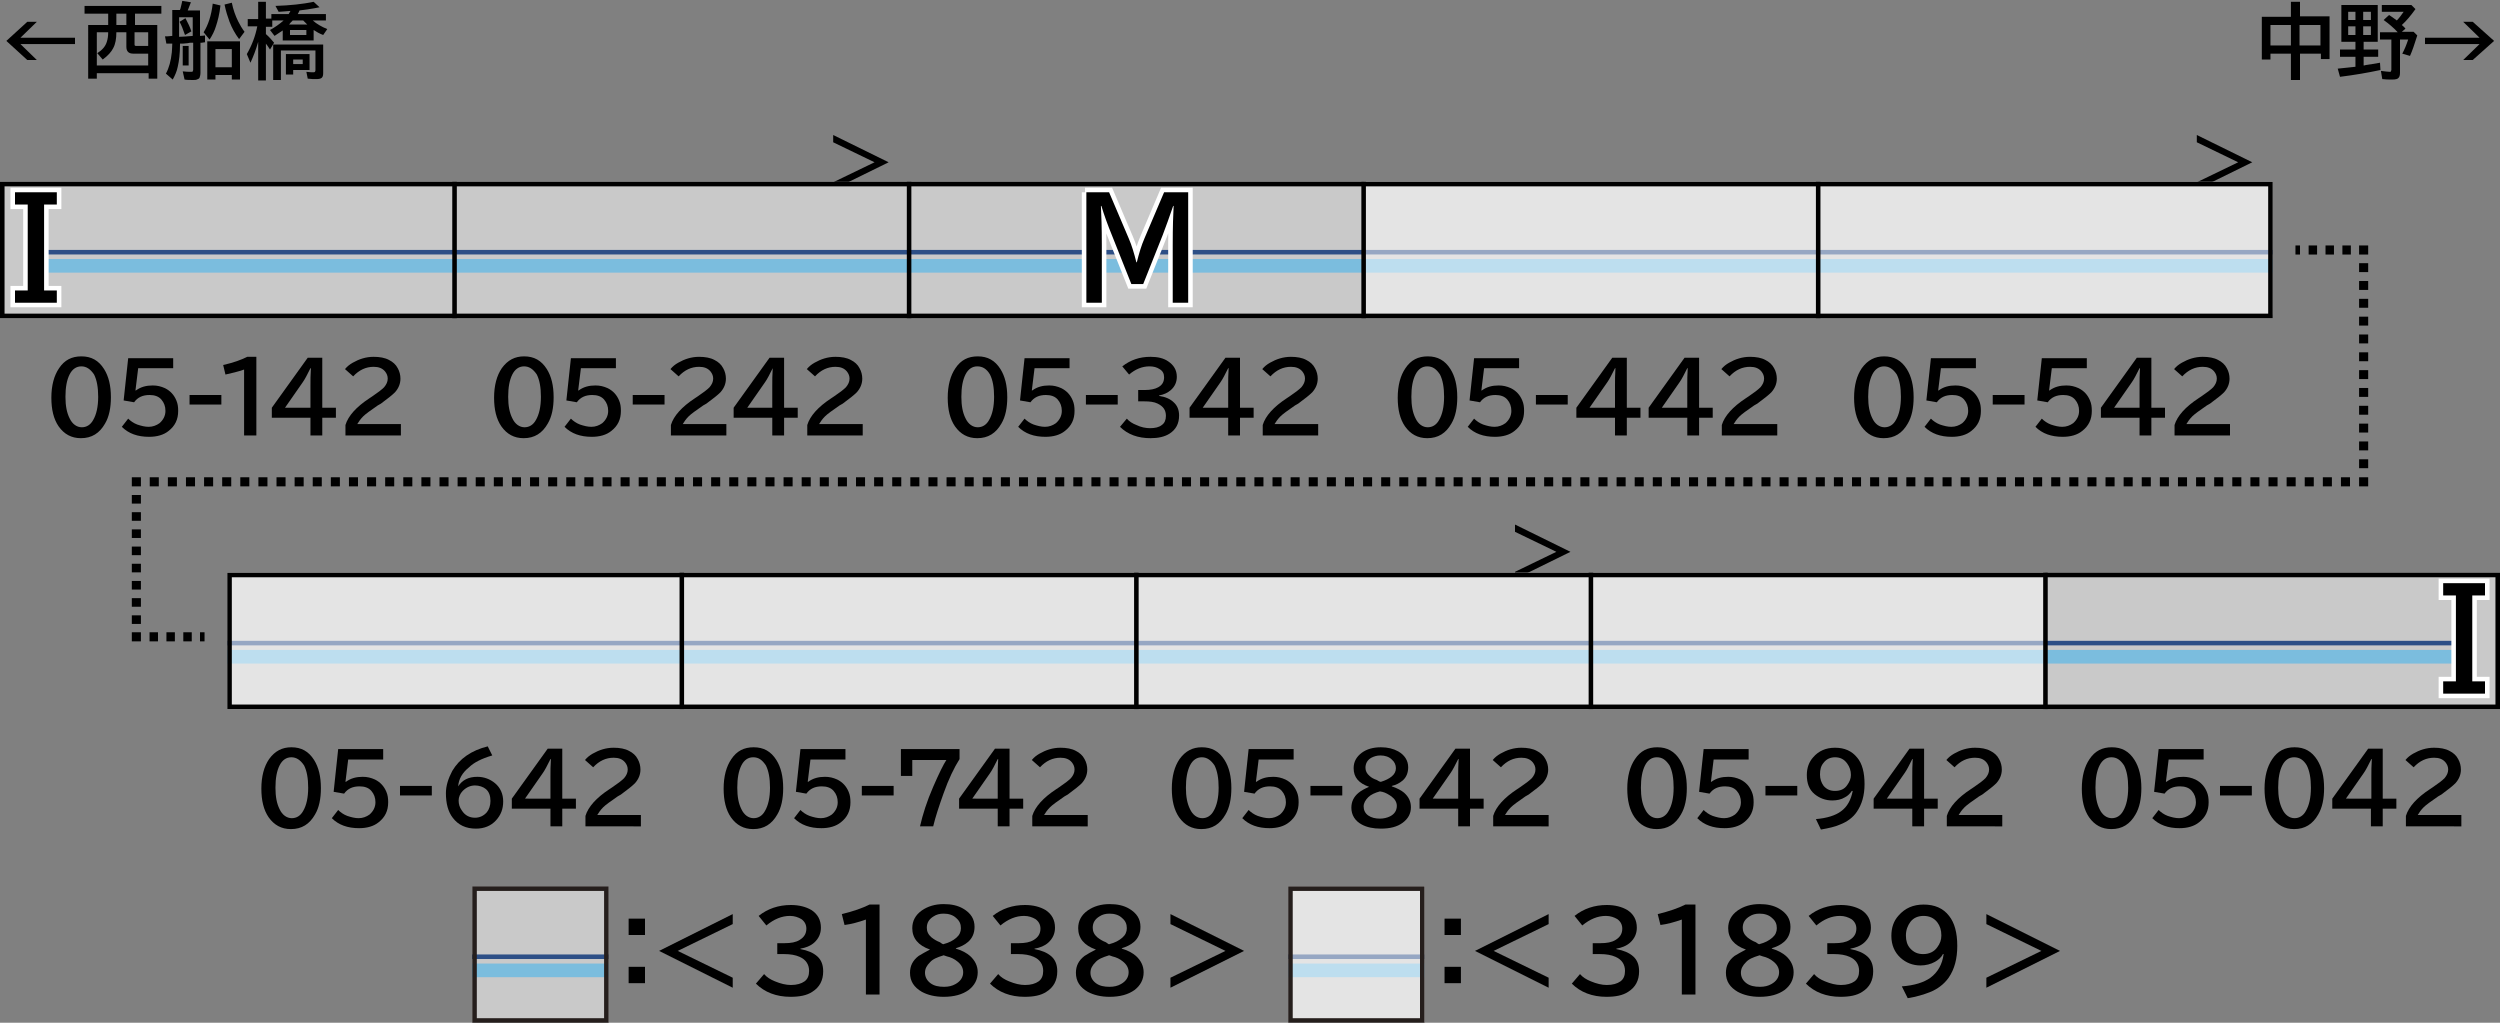 <?xml version="1.0" encoding="utf-8"?>
<!-- Generator: Adobe Illustrator 27.9.0, SVG Export Plug-In . SVG Version: 6.00 Build 0)  -->
<svg version="1.1" xmlns="http://www.w3.org/2000/svg" xmlns:xlink="http://www.w3.org/1999/xlink" x="0px" y="0px"
	 viewBox="0 0 550 225" style="enable-background:new 0 0 550 225;" xml:space="preserve">
<rect x="0" y="0" width="550" height="225" fill="#808080" stroke="none"/>
<style type="text/css">
	.st0{fill-rule:evenodd;clip-rule:evenodd;fill:#C9C9C9;}
	.st1{fill:#7BBDDE;}
	.st2{fill:#2D4F86;}
	.st3{fill-rule:evenodd;clip-rule:evenodd;fill:none;}
	.st4{opacity:0.5;fill-rule:evenodd;clip-rule:evenodd;fill:#FFFFFF;}
	.st5{fill-rule:evenodd;clip-rule:evenodd;fill:none;stroke:#000000;}
	.st6{fill:none;stroke:#FFFFFF;stroke-width:2;stroke-miterlimit:10;}
	.st7{fill:none;stroke:#000000;stroke-width:2;}
	.st8{fill:none;stroke:#000000;stroke-width:2;stroke-dasharray:1.857,1.857;}
	.st9{fill:none;stroke:#000000;stroke-width:2;stroke-dasharray:1.961,1.961;}
	.st10{fill:none;stroke:#000000;stroke-width:2;stroke-dasharray:1.992,1.992;}
	.st11{fill:none;stroke:#000000;stroke-width:2;stroke-dasharray:1.891,1.891;}
	.st12{fill:#251E1C;}
</style>
<g id="レイヤー_1">
	<g id="パンタ">
		<g>
			<g>
				<path d="M183.3,29.7l12.2,6l-12.2,6v-1.6l9.1-4.4l-9.1-4.4V29.7z"/>
			</g>
		</g>
		<g>
			<g>
				<path d="M333.3,115.4l12.2,6l-12.2,6v-1.6l9.1-4.4l-9.1-4.4V115.4z"/>
			</g>
		</g>
		<g>
			<g>
				<path d="M483.3,29.7l12.2,6l-12.2,6v-1.6l9.1-4.4l-9.1-4.4V29.7z"/>
			</g>
		</g>
	</g>
	<g id="塗り">
		<g>
			<rect y="40" class="st0" width="100" height="30"/>
			<rect x="10" y="56.9" transform="matrix(-1 -1.224647e-16 1.224647e-16 -1 110 116.882)" class="st1" width="90" height="3"/>
			<rect x="10" y="54.9" transform="matrix(-1 -1.224647e-16 1.224647e-16 -1 110 110.882)" class="st2" width="90" height="1"/>
		</g>
		<g>
			<rect x="100" y="40" class="st0" width="100" height="30"/>
			<rect x="100" y="56.9" transform="matrix(-1 -1.224647e-16 1.224647e-16 -1 300 116.882)" class="st1" width="100" height="3"/>
			<rect x="100" y="54.9" transform="matrix(-1 -1.224647e-16 1.224647e-16 -1 300 110.882)" class="st2" width="100" height="1"/>
		</g>
		<g>
			<rect x="200" y="40" class="st0" width="100" height="30"/>
			<rect x="200" y="56.9" transform="matrix(-1 -1.224647e-16 1.224647e-16 -1 500 116.882)" class="st1" width="100" height="3"/>
			<rect x="200" y="54.9" transform="matrix(-1 -1.224647e-16 1.224647e-16 -1 500 110.882)" class="st2" width="100" height="1"/>
		</g>
		<g>
			<rect x="300" y="40" class="st0" width="100" height="30"/>
			<rect x="300" y="56.9" transform="matrix(-1 -1.224647e-16 1.224647e-16 -1 700 116.882)" class="st1" width="100" height="3"/>
			<rect x="300" y="54.9" transform="matrix(-1 -1.224647e-16 1.224647e-16 -1 700 110.882)" class="st2" width="100" height="1"/>
		</g>
		<g>
			<rect x="400" y="40" class="st0" width="100" height="30"/>
			<rect x="400" y="56.9" transform="matrix(-1 -1.224647e-16 1.224647e-16 -1 900 116.882)" class="st1" width="100" height="3"/>
			<rect x="400" y="54.9" transform="matrix(-1 -1.224647e-16 1.224647e-16 -1 900 110.882)" class="st2" width="100" height="1"/>
		</g>
		<g>
			<rect x="50" y="126" class="st0" width="100" height="30"/>
			
				<rect x="50" y="142.9" transform="matrix(-1 -1.224647e-16 1.224647e-16 -1 200.005 288.882)" class="st1" width="100" height="3"/>
			
				<rect x="50" y="140.9" transform="matrix(-1 -1.224647e-16 1.224647e-16 -1 200.005 282.882)" class="st2" width="100" height="1"/>
		</g>
		<g>
			<rect x="150" y="126" class="st0" width="100" height="30"/>
			
				<rect x="150" y="142.9" transform="matrix(-1 -1.224647e-16 1.224647e-16 -1 400.005 288.882)" class="st1" width="100" height="3"/>
			
				<rect x="150" y="140.9" transform="matrix(-1 -1.224647e-16 1.224647e-16 -1 400.005 282.882)" class="st2" width="100" height="1"/>
		</g>
		<g>
			<rect x="250" y="126" class="st0" width="100" height="30"/>
			
				<rect x="250" y="142.9" transform="matrix(-1 -1.224647e-16 1.224647e-16 -1 600.005 288.882)" class="st1" width="100" height="3"/>
			
				<rect x="250" y="140.9" transform="matrix(-1 -1.224647e-16 1.224647e-16 -1 600.005 282.882)" class="st2" width="100" height="1"/>
		</g>
		<g>
			<rect x="350" y="126" class="st0" width="100" height="30"/>
			
				<rect x="350" y="142.9" transform="matrix(-1 -1.224647e-16 1.224647e-16 -1 800.005 288.882)" class="st1" width="100" height="3"/>
			
				<rect x="350" y="140.9" transform="matrix(-1 -1.224647e-16 1.224647e-16 -1 800.005 282.882)" class="st2" width="100" height="1"/>
		</g>
		<g>
			<rect x="450" y="126" class="st0" width="100" height="30"/>
			
				<rect x="450" y="142.9" transform="matrix(-1 -1.224647e-16 1.224647e-16 -1 990.005 288.882)" class="st1" width="90" height="3"/>
			
				<rect x="450" y="140.9" transform="matrix(-1 -1.224647e-16 1.224647e-16 -1 990.005 282.882)" class="st2" width="90" height="1"/>
		</g>
		<rect x="50" y="126" class="st3" width="100" height="29.2"/>
		<rect x="150" y="126" class="st3" width="100" height="29.2"/>
		<rect x="250" y="126" class="st3" width="100" height="29.2"/>
		<rect x="350" y="126" class="st3" width="100" height="29.2"/>
		<rect x="50" y="126.7" class="st3" width="100" height="29.2"/>
		<rect x="150" y="126.7" class="st3" width="100" height="29.2"/>
		<rect x="250" y="126.7" class="st3" width="100" height="29.2"/>
		<rect x="350" y="126.7" class="st3" width="100" height="29.2"/>
		<rect x="150" y="126.7" class="st3" width="100" height="29.2"/>
		<rect x="250" y="126.7" class="st3" width="100" height="29.2"/>
		<rect x="350" y="126.7" class="st3" width="100" height="29.2"/>
		<rect x="250" y="126" class="st4" width="100" height="30"/>
		<rect x="150" y="126" class="st4" width="100" height="30"/>
		<rect x="50" y="126" class="st4" width="100" height="30"/>
		<rect x="350" y="126" class="st4" width="100" height="30"/>
		<rect x="300" y="40" class="st4" width="100" height="29.2"/>
		<rect x="400" y="40" class="st4" width="100" height="29.2"/>
		<rect x="103.9" y="195" class="st3" width="30" height="29.2"/>
		<rect x="103.9" y="195" class="st3" width="30" height="29.2"/>
		<g>
			<rect x="103.9" y="195" class="st0" width="30" height="30"/>
			
				<rect x="103.9" y="211.9" transform="matrix(-1 -1.224647e-16 1.224647e-16 -1 237.758 426.882)" class="st1" width="30" height="3"/>
			
				<rect x="103.9" y="209.9" transform="matrix(-1 -1.224647e-16 1.224647e-16 -1 237.758 420.882)" class="st2" width="30" height="1"/>
		</g>
		<g>
			<rect x="283.4" y="195" class="st0" width="30" height="30"/>
			
				<rect x="283.4" y="211.9" transform="matrix(-1 -1.224647e-16 1.224647e-16 -1 596.758 426.882)" class="st1" width="30" height="3"/>
			
				<rect x="283.4" y="209.9" transform="matrix(-1 -1.224647e-16 1.224647e-16 -1 596.758 420.882)" class="st2" width="30" height="1"/>
		</g>
		<rect x="283.4" y="195" class="st4" width="30" height="30"/>
	</g>
	<g id="編成外罫線">
		<g>
			<path d="M499,41v28H1V41H499 M500,40H0v30h500V40L500,40z"/>
		</g>
		<line class="st5" x1="100" y1="40" x2="100" y2="70"/>
		<line class="st5" x1="200" y1="40" x2="200" y2="70"/>
		<line class="st5" x1="300" y1="40" x2="300" y2="70"/>
		<line class="st5" x1="400" y1="40" x2="400" y2="70"/>
		<g>
			<path d="M549,127v28H51v-28H549 M550,126H50v30h500V126L550,126z"/>
		</g>
		<line class="st5" x1="150" y1="126" x2="150" y2="156"/>
		<line class="st5" x1="250" y1="126" x2="250" y2="156"/>
		<line class="st5" x1="350" y1="126" x2="350" y2="156"/>
		<line class="st5" x1="450" y1="126" x2="450" y2="156"/>
	</g>
	<g id="テキスト">
		<g>
			<path class="st6" d="M238.7,42.3h5.3l4.3,10.1c0.7,1.6,1.2,3.3,1.7,5.3h0.1c0.5-2,1-3.7,1.7-5.3l4.3-10.1h5.3v24.3h-3.4V53.9
				c0-4,0.1-6.8,0.2-8.6h-0.1c-0.8,2.4-1.6,4.5-2.3,6.4l-4.3,10.8h-2.6l-4.3-10.8c-0.9-2.2-1.7-4.4-2.3-6.4h-0.1
				c0.1,1.9,0.2,4.7,0.2,8.6v12.7h-3.4V42.3z"/>
		</g>
		<g>
			<path class="st6" d="M3.3,42.3h9.2V45H9.7v18.9h2.8v2.7H3.3v-2.7h2.8V45H3.3V42.3z"/>
		</g>
		<g>
			<path d="M238.7,42.3h5.3l4.3,10.1c0.7,1.6,1.2,3.3,1.7,5.3h0.1c0.5-2,1-3.7,1.7-5.3l4.3-10.1h5.3v24.3h-3.4V53.9
				c0-4,0.1-6.8,0.2-8.6h-0.1c-0.8,2.4-1.6,4.5-2.3,6.4l-4.3,10.8h-2.6l-4.3-10.8c-0.9-2.2-1.7-4.4-2.3-6.4h-0.1
				c0.1,1.9,0.2,4.7,0.2,8.6v12.7h-3.4V42.3z"/>
		</g>
		<g>
			<path d="M3.3,42.3h9.2V45H9.7v18.9h2.8v2.7H3.3v-2.7h2.8V45H3.3V42.3z"/>
		</g>
		<g>
			<g>
				<path d="M6,4.8h2.1L4.5,8.3h12v1.4h-12l3.6,3.5H6L1.4,9L6,4.8z"/>
				<path d="M23.8,5.5V3h-5.2V1.3h16.9V3h-5.8v2.5h4.9v11.8h-1.9v-1.2H21.3v1.2h-1.9V5.5H23.8z M23.8,7.1h-2.5v7.3h11.3v-2.6h-3.3
					c-1,0-1.5-0.5-1.5-1.5V7.1h-2.2c0,1.4-0.2,2.6-0.7,3.5c-0.4,0.8-1.1,1.6-2.3,2.5l-1.2-1.4c1.1-0.7,1.8-1.5,2.1-2.5
					C23.7,8.6,23.8,7.9,23.8,7.1z M25.6,5.5h2.2V3h-2.2V5.5z M29.6,7.1v2.7c0,0.2,0.1,0.3,0.3,0.3h2.7v-3H29.6z"/>
				<path d="M39.6,2.2c0-0.1,0-0.1,0.1-0.3c0.2-0.7,0.3-1.3,0.4-1.7L42,0.5c-0.2,0.6-0.5,1.2-0.7,1.8H44v5.6c0.6,0,0.9-0.1,1.1-0.1
					v1.5c-0.3,0-0.5,0.1-0.7,0.1l-0.3,0v6.6c0,0.5-0.1,0.8-0.2,1.1c-0.1,0.2-0.3,0.3-0.6,0.4c-0.2,0.1-0.5,0.1-0.9,0.1
					c-0.7,0-1.3,0-1.8-0.1l-0.4-1.8c0.7,0.1,1.3,0.1,1.8,0.1c0.2,0,0.4,0,0.4-0.1c0-0.1,0.1-0.2,0.1-0.3V9.4l-0.4,0
					c-0.2,0-0.5,0-0.8,0.1c-0.7,0.1-1.3,0.1-1.7,0.1c0,0.1,0,0.1,0,0.2c0,2-0.2,3.6-0.5,4.9c-0.2,1-0.6,1.9-1.1,2.8l-1.5-1.3
					c0.7-1.3,1.1-2.8,1.3-4.7c0-0.4,0.1-1,0.1-1.9l-0.5,0c-0.3,0-0.5,0-0.8,0l-0.3-1.6c0.3,0,0.8,0,1.6-0.1V2.2H39.6z M42.4,3.8h-3
					v4.3c0.7,0,1.7-0.1,3-0.2V3.8z M40.7,7.7c-0.4-1.2-0.8-2.2-1.2-2.9L40.8,4c0.5,1,1,1.9,1.3,2.9L40.7,7.7z M40.2,10.1h1.3v4.3
					h-1.3V10.1z M44.8,7.1c1-1.6,1.7-3.7,2-6.3l1.7,0.4c-0.2,1.9-0.6,3.4-1,4.6c-0.3,1-0.8,2-1.4,2.9L44.8,7.1z M52.8,9.1v8.4H51v-1
					h-3.6v1h-1.8V9.1H52.8z M47.4,10.8v4H51v-4H47.4z M52.6,8.6c-0.9-1.2-1.6-2.5-2.1-3.8c-0.4-1.1-0.8-2.3-1.1-3.8L51,0.6
					c0.3,1.5,0.8,2.9,1.4,4.1c0.4,0.8,0.8,1.5,1.4,2.3L52.6,8.6z"/>
				<path d="M63.5,3.1c0.2-0.3,0.3-0.5,0.4-0.7c-0.7,0.1-1.6,0.1-2.6,0.2l-0.7-1.3c3.2-0.1,6-0.4,8.4-0.9l1.3,1.2
					c-1.4,0.3-2.9,0.5-4.4,0.7c-0.1,0.3-0.3,0.6-0.4,0.8h6.2v1.4h-2.9c0.9,0.8,2,1.4,3.2,1.9l-0.9,1.3C70.3,7.4,69.6,7,69,6.6v2.3
					h-6.8V6.7c-0.6,0.4-1.2,0.8-1.8,1.2l-1-1.3c1.1-0.6,2.1-1.3,3-2.1h-2.5v1.4h-1.4v1.6c0.7,0.6,1.3,1.3,1.8,1.9l-0.9,1.5
					c-0.3-0.5-0.6-0.9-0.9-1.3v8.1h-1.7V9.2c-0.5,1.8-1.1,3.3-1.7,4.6l-0.8-1.9c1.1-1.9,1.9-4,2.3-6.1h-2.1V4.2h2.3V0.4h1.7v3.7h1.2
					V3.1H63.5z M71.1,9.8v6.3c0,0.5-0.1,0.8-0.3,1c-0.2,0.2-0.6,0.3-1.2,0.3s-1.2,0-1.9-0.1l-0.3-1.5c0.7,0.1,1.2,0.1,1.5,0.1
					c0.2,0,0.3,0,0.4-0.1c0-0.1,0.1-0.2,0.1-0.3v-4.4h-7.6v6.5h-1.7V9.8H71.1z M68.1,11.9v3.5h-3.6v1h-1.6v-4.5H68.1z M63.6,5.4h4
					c-0.3-0.3-0.6-0.6-0.9-0.9h-2.3C64.1,4.8,63.8,5.1,63.6,5.4z M67.4,6.6h-3.6v1.1h3.6V6.6z M64.5,13.1v1h2.1v-1H64.5z"/>
			</g>
		</g>
		<g>
			<g>
				<path d="M504,3.7V0.4h2v3.2h6.5V13h-1.9v-1.2h-4.6v5.8h-2v-5.8h-4.5v1.3h-1.9V3.7H504z M499.5,5.5v4.5h4.5V5.5H499.5z
					 M510.5,9.9V5.5h-4.6v4.5H510.5z"/>
				<path d="M523.1,1.1v8.1h-3.1v1.7h3.2v1.6h-3.2v1.9c0.1,0,0.3,0,0.5-0.1c0.8-0.1,1.9-0.3,3.1-0.5l0.1,1.6
					c-2.8,0.6-5.7,1.1-8.9,1.5l-0.5-1.8c1.3-0.1,2.6-0.3,3.8-0.4l0.1,0v-2.2h-3.4v-1.6h3.4V9.2h-3.1V1.1H523.1z M516.6,2.6v1.8h1.6
					V2.6H516.6z M516.6,5.8v1.9h1.6V5.8H516.6z M521.6,4.4V2.6h-1.7v1.8H521.6z M521.6,7.7V5.8h-1.7v1.9H521.6z M528.4,5.5
					c0.2,0.2,0.5,0.4,0.8,0.8l-0.8,0.7h2.6l0.8,0.8c-0.6,1.9-1.1,3.4-1.6,4.5l-1.7-0.5c0.5-0.9,0.9-1.9,1.3-3.1H528V16
					c0,0.5-0.1,0.9-0.3,1.1c-0.2,0.3-0.7,0.4-1.4,0.4c-0.8,0-1.5,0-2.2-0.1l-0.3-1.8c0.9,0.1,1.5,0.2,1.9,0.2c0.2,0,0.3,0,0.3-0.1
					c0-0.1,0.1-0.2,0.1-0.3V8.7h-2.5V7.1h3.9c-0.9-1-2-1.9-3.1-2.7l1.2-1.1c0.5,0.3,1,0.7,1.7,1.2c0.5-0.5,1-1.2,1.5-1.9H524V1.1
					h6.5l0.9,0.9C530.4,3.4,529.4,4.6,528.4,5.5z"/>
				<path d="M541.9,4.8h2.1l4.7,4.2l-4.7,4.2h-2.1l3.6-3.5h-12V8.3h12L541.9,4.8z"/>
			</g>
		</g>
		<g>
			<g>
				<path d="M17.9,78.4c2.2,0,3.8,0.9,5,2.8c1,1.6,1.5,3.6,1.5,6.2c0,2.3-0.4,4.3-1.3,5.8c-1.2,2.1-2.9,3.2-5.3,3.2
					c-2.1,0-3.7-0.9-4.9-2.6c-1.1-1.6-1.6-3.7-1.6-6.3c0-2.7,0.6-4.9,1.7-6.5C14.2,79.2,15.8,78.4,17.9,78.4z M17.9,80.6
					c-1.1,0-2,0.6-2.6,1.8c-0.6,1.2-0.9,2.8-0.9,4.9c0,2,0.3,3.5,0.9,4.7c0.6,1.3,1.6,2,2.7,2c1,0,1.9-0.5,2.5-1.6
					c0.7-1.2,1.1-2.9,1.1-5.1c0-2.1-0.3-3.7-0.9-4.9C19.9,81.2,19,80.6,17.9,80.6z"/>
				<path d="M28.2,78.8h9.9V81h-7.7l-0.6,4.9h0.1c1.1-0.8,2.3-1.1,3.7-1.1c1,0,1.8,0.2,2.7,0.6c1.2,0.6,2,1.5,2.5,2.7
					c0.3,0.7,0.4,1.4,0.4,2.3c0,1.9-0.7,3.3-2.1,4.4c-1.1,0.9-2.6,1.3-4.3,1.3c-2.5,0-4.5-0.7-6-2.2l1.4-1.8c0.5,0.5,1.2,1,2,1.3
					c0.9,0.3,1.7,0.5,2.5,0.5c0.9,0,1.7-0.3,2.4-0.8c0.8-0.7,1.3-1.6,1.3-2.7c0-1-0.3-1.8-0.9-2.5c-0.6-0.7-1.5-1-2.6-1
					c-1.5,0-2.6,0.5-3.4,1.6l-2.3-0.4L28.2,78.8z"/>
				<path d="M41.7,86.9h7V89h-7V86.9z"/>
				<path d="M53.7,95.8V81.3c-1.4,0.5-2.8,0.8-4.1,1.1l-0.5-2.1c2.2-0.5,3.9-1.1,5.3-1.8h2v17.3H53.7z"/>
				<path d="M67.7,78.7h3.2v11h3v2.2h-3v3.9h-2.6v-3.9h-8.5v-2.2L67.7,78.7z M68.3,89.7v-4.9c0-1.1,0-2.4,0.1-3.8h-0.1
					c-0.7,1.4-1.2,2.4-1.7,3.1l-3.9,5.6H68.3z"/>
				<path d="M76,95.8v-2.3c0.6-2,2.4-4,5.3-5.9l0.6-0.4c1.2-0.8,2.1-1.5,2.6-2c0.5-0.6,0.8-1.2,0.8-1.9c0-0.6-0.2-1.1-0.6-1.6
					c-0.6-0.7-1.4-1-2.5-1c-1.7,0-3.2,0.7-4.5,2.1l-1.8-1.6c0.5-0.6,1-1,1.7-1.4c1.4-0.8,2.9-1.3,4.6-1.3c1.3,0,2.5,0.2,3.4,0.7
					c0.8,0.4,1.5,1,1.9,1.8c0.4,0.7,0.6,1.5,0.6,2.3c0,1.1-0.4,2.1-1.2,3c-0.6,0.6-1.6,1.4-3.1,2.5l-0.7,0.4
					c-1.6,1.1-2.7,1.9-3.2,2.4c-0.6,0.6-1,1.2-1.3,1.7h9.6v2.5H76z"/>
			</g>
		</g>
		<g>
			<g>
				<path d="M115.3,78.4c2.2,0,3.8,0.9,5,2.8c1,1.6,1.5,3.6,1.5,6.2c0,2.3-0.4,4.3-1.3,5.8c-1.2,2.1-2.9,3.2-5.3,3.2
					c-2.1,0-3.7-0.9-4.9-2.6c-1.1-1.6-1.6-3.7-1.6-6.3c0-2.7,0.6-4.9,1.7-6.5C111.7,79.2,113.3,78.4,115.3,78.4z M115.3,80.6
					c-1.1,0-2,0.6-2.6,1.8c-0.6,1.2-0.9,2.8-0.9,4.9c0,2,0.3,3.5,0.9,4.7c0.6,1.3,1.6,2,2.7,2c1,0,1.9-0.5,2.5-1.6
					c0.7-1.2,1.1-2.9,1.1-5.1c0-2.1-0.3-3.7-0.9-4.9C117.3,81.2,116.4,80.6,115.3,80.6z"/>
				<path d="M125.6,78.8h9.9V81h-7.7l-0.6,4.9h0.1c1.1-0.8,2.3-1.1,3.7-1.1c1,0,1.8,0.2,2.7,0.6c1.2,0.6,2,1.5,2.5,2.7
					c0.3,0.7,0.4,1.4,0.4,2.3c0,1.9-0.7,3.3-2.1,4.4c-1.1,0.9-2.6,1.3-4.3,1.3c-2.5,0-4.5-0.7-6-2.2l1.4-1.8c0.5,0.5,1.2,1,2,1.3
					c0.9,0.3,1.7,0.5,2.5,0.5c0.9,0,1.7-0.3,2.4-0.8c0.8-0.7,1.3-1.6,1.3-2.7c0-1-0.3-1.8-0.9-2.5c-0.6-0.7-1.5-1-2.6-1
					c-1.5,0-2.6,0.5-3.4,1.6l-2.3-0.4L125.6,78.8z"/>
				<path d="M139.2,86.9h7V89h-7V86.9z"/>
				<path d="M147.6,95.8v-2.3c0.6-2,2.4-4,5.3-5.9l0.6-0.4c1.2-0.8,2.1-1.5,2.6-2c0.5-0.6,0.8-1.2,0.8-1.9c0-0.6-0.2-1.1-0.6-1.6
					c-0.6-0.7-1.4-1-2.5-1c-1.7,0-3.2,0.7-4.5,2.1l-1.8-1.6c0.5-0.6,1-1,1.7-1.4c1.4-0.8,2.9-1.3,4.6-1.3c1.3,0,2.5,0.2,3.4,0.7
					c0.8,0.4,1.5,1,1.9,1.8c0.4,0.7,0.6,1.5,0.6,2.3c0,1.1-0.4,2.1-1.2,3c-0.6,0.6-1.6,1.4-3.1,2.5l-0.7,0.4
					c-1.6,1.1-2.7,1.9-3.2,2.4c-0.6,0.6-1,1.2-1.3,1.7h9.6v2.5H147.6z"/>
				<path d="M169.3,78.7h3.2v11h3v2.2h-3v3.9h-2.6v-3.9h-8.5v-2.2L169.3,78.7z M169.9,89.7v-4.9c0-1.1,0-2.4,0.1-3.8H170
					c-0.7,1.4-1.2,2.4-1.7,3.1l-3.9,5.6H169.9z"/>
				<path d="M177.6,95.8v-2.3c0.6-2,2.4-4,5.3-5.9l0.6-0.4c1.2-0.8,2.1-1.5,2.6-2c0.5-0.6,0.8-1.2,0.8-1.9c0-0.6-0.2-1.1-0.6-1.6
					c-0.6-0.7-1.4-1-2.5-1c-1.7,0-3.2,0.7-4.5,2.1l-1.8-1.6c0.5-0.6,1-1,1.7-1.4c1.4-0.8,2.9-1.3,4.6-1.3c1.3,0,2.5,0.2,3.4,0.7
					c0.8,0.4,1.5,1,1.9,1.8c0.4,0.7,0.6,1.5,0.6,2.3c0,1.1-0.4,2.1-1.2,3c-0.6,0.6-1.6,1.4-3.1,2.5l-0.7,0.4
					c-1.6,1.1-2.7,1.9-3.2,2.4c-0.6,0.6-1,1.2-1.3,1.7h9.6v2.5H177.6z"/>
			</g>
		</g>
		<g>
			<g>
				<path d="M215.1,78.4c2.2,0,3.8,0.9,5,2.8c1,1.6,1.5,3.6,1.5,6.2c0,2.3-0.4,4.3-1.3,5.8c-1.2,2.1-2.9,3.2-5.3,3.2
					c-2.1,0-3.7-0.9-4.9-2.6c-1.1-1.6-1.6-3.7-1.6-6.3c0-2.7,0.6-4.9,1.7-6.5C211.4,79.2,213,78.4,215.1,78.4z M215,80.6
					c-1.1,0-2,0.6-2.6,1.8c-0.6,1.2-0.9,2.8-0.9,4.9c0,2,0.3,3.5,0.9,4.7c0.6,1.3,1.6,2,2.7,2c1,0,1.9-0.5,2.5-1.6
					c0.7-1.2,1.1-2.9,1.1-5.1c0-2.1-0.3-3.7-0.9-4.9C217.1,81.2,216.2,80.6,215,80.6z"/>
				<path d="M225.4,78.8h9.9V81h-7.7l-0.6,4.9h0.1c1.1-0.8,2.3-1.1,3.7-1.1c1,0,1.8,0.2,2.7,0.6c1.2,0.6,2,1.5,2.5,2.7
					c0.3,0.7,0.4,1.4,0.4,2.3c0,1.9-0.7,3.3-2.1,4.4c-1.1,0.9-2.6,1.3-4.3,1.3c-2.5,0-4.5-0.7-6-2.2l1.4-1.8c0.5,0.5,1.2,1,2,1.3
					c0.9,0.3,1.7,0.5,2.5,0.5c0.9,0,1.7-0.3,2.4-0.8c0.8-0.7,1.3-1.6,1.3-2.7c0-1-0.3-1.8-0.9-2.5c-0.6-0.7-1.5-1-2.6-1
					c-1.5,0-2.6,0.5-3.4,1.6l-2.3-0.4L225.4,78.8z"/>
				<path d="M238.9,86.9h7V89h-7V86.9z"/>
				<path d="M250.5,85.8h1.4c1.2,0,2.2-0.2,2.9-0.6c0.9-0.5,1.3-1.2,1.3-2.2c0-0.8-0.3-1.4-1-1.8c-0.6-0.4-1.3-0.6-2.2-0.6
					c-1.6,0-3.1,0.6-4.5,1.8l-1.5-1.8c1.8-1.4,3.8-2.1,6.2-2.1c1.6,0,2.9,0.3,3.9,1c1.2,0.8,1.9,1.9,1.9,3.4c0,1.1-0.4,2.1-1.3,2.9
					c-0.7,0.6-1.5,1-2.6,1.2v0.1c1.4,0.2,2.5,0.7,3.2,1.4c0.8,0.7,1.2,1.7,1.2,2.9c0,1.8-0.7,3.1-2.1,4c-1.1,0.7-2.5,1-4.2,1
					c-2.7,0-5-0.8-6.7-2.5l1.5-1.8c0.5,0.6,1.3,1.1,2.1,1.4c1,0.5,2.1,0.7,3,0.7c1.1,0,2-0.2,2.6-0.7c0.6-0.4,0.9-1.1,0.9-2
					c0-1.3-0.6-2.1-1.8-2.7c-0.8-0.4-1.8-0.5-2.9-0.5h-1.4V85.8z"/>
				<path d="M269.6,78.7h3.2v11h3v2.2h-3v3.9h-2.6v-3.9h-8.5v-2.2L269.6,78.7z M270.2,89.7v-4.9c0-1.1,0-2.4,0.1-3.8h-0.1
					c-0.7,1.4-1.2,2.4-1.7,3.1l-3.9,5.6H270.2z"/>
				<path d="M277.8,95.8v-2.3c0.6-2,2.4-4,5.3-5.9l0.6-0.4c1.2-0.8,2.1-1.5,2.6-2c0.5-0.6,0.8-1.2,0.8-1.9c0-0.6-0.2-1.1-0.6-1.6
					c-0.6-0.7-1.4-1-2.5-1c-1.7,0-3.2,0.7-4.5,2.1l-1.8-1.6c0.5-0.6,1-1,1.7-1.4c1.4-0.8,2.9-1.3,4.6-1.3c1.3,0,2.5,0.2,3.4,0.7
					c0.8,0.4,1.5,1,1.9,1.8c0.4,0.7,0.6,1.5,0.6,2.3c0,1.1-0.4,2.1-1.2,3c-0.6,0.6-1.6,1.4-3.1,2.5l-0.7,0.4
					c-1.6,1.1-2.7,1.9-3.2,2.4c-0.6,0.6-1,1.2-1.3,1.7h9.6v2.5H277.8z"/>
			</g>
		</g>
		<g>
			<g>
				<path d="M314.1,78.4c2.2,0,3.8,0.9,5,2.8c1,1.6,1.5,3.6,1.5,6.2c0,2.3-0.4,4.3-1.3,5.8c-1.2,2.1-2.9,3.2-5.3,3.2
					c-2.1,0-3.7-0.9-4.9-2.6c-1.1-1.6-1.6-3.7-1.6-6.3c0-2.7,0.6-4.9,1.7-6.5C310.4,79.2,312,78.4,314.1,78.4z M314,80.6
					c-1.1,0-2,0.6-2.6,1.8c-0.6,1.2-0.9,2.8-0.9,4.9c0,2,0.3,3.5,0.9,4.7c0.6,1.3,1.6,2,2.7,2c1,0,1.9-0.5,2.5-1.6
					c0.7-1.2,1.1-2.9,1.1-5.1c0-2.1-0.3-3.7-0.9-4.9C316,81.2,315.2,80.6,314,80.6z"/>
				<path d="M324.3,78.8h9.9V81h-7.7l-0.6,4.9h0.1c1.1-0.8,2.3-1.1,3.7-1.1c1,0,1.8,0.2,2.7,0.6c1.2,0.6,2,1.5,2.5,2.7
					c0.3,0.7,0.4,1.4,0.4,2.3c0,1.9-0.7,3.3-2.1,4.4c-1.1,0.9-2.6,1.3-4.3,1.3c-2.5,0-4.5-0.7-6-2.2l1.4-1.8c0.5,0.5,1.2,1,2,1.3
					c0.9,0.3,1.7,0.5,2.5,0.5c0.9,0,1.7-0.3,2.4-0.8c0.8-0.7,1.3-1.6,1.3-2.7c0-1-0.3-1.8-0.9-2.5c-0.6-0.7-1.5-1-2.6-1
					c-1.5,0-2.6,0.5-3.4,1.6l-2.3-0.4L324.3,78.8z"/>
				<path d="M337.9,86.9h7V89h-7V86.9z"/>
				<path d="M354.7,78.7h3.2v11h3v2.2h-3v3.9h-2.6v-3.9h-8.5v-2.2L354.7,78.7z M355.3,89.7v-4.9c0-1.1,0-2.4,0.1-3.8h-0.1
					c-0.7,1.4-1.2,2.4-1.7,3.1l-3.9,5.6H355.3z"/>
				<path d="M370.6,78.7h3.2v11h3v2.2h-3v3.9h-2.6v-3.9h-8.5v-2.2L370.6,78.7z M371.2,89.7v-4.9c0-1.1,0-2.4,0.1-3.8h-0.1
					c-0.7,1.4-1.2,2.4-1.7,3.1l-3.9,5.6H371.2z"/>
				<path d="M378.8,95.8v-2.3c0.6-2,2.4-4,5.3-5.9l0.6-0.4c1.2-0.8,2.1-1.5,2.6-2c0.5-0.6,0.8-1.2,0.8-1.9c0-0.6-0.2-1.1-0.6-1.6
					c-0.6-0.7-1.4-1-2.5-1c-1.7,0-3.2,0.7-4.5,2.1l-1.8-1.6c0.5-0.6,1-1,1.7-1.4c1.4-0.8,2.9-1.3,4.6-1.3c1.3,0,2.5,0.2,3.4,0.7
					c0.8,0.4,1.5,1,1.9,1.8c0.4,0.7,0.6,1.5,0.6,2.3c0,1.1-0.4,2.1-1.2,3c-0.6,0.6-1.6,1.4-3.1,2.5l-0.7,0.4
					c-1.6,1.1-2.7,1.9-3.2,2.4c-0.6,0.6-1,1.2-1.3,1.7h9.6v2.5H378.8z"/>
			</g>
		</g>
		<g>
			<g>
				<path d="M414.5,78.4c2.2,0,3.8,0.9,5,2.8c1,1.6,1.5,3.6,1.5,6.2c0,2.3-0.4,4.3-1.3,5.8c-1.2,2.1-2.9,3.2-5.3,3.2
					c-2.1,0-3.7-0.9-4.9-2.6c-1.1-1.6-1.6-3.7-1.6-6.3c0-2.7,0.6-4.9,1.7-6.5C410.9,79.2,412.5,78.4,414.5,78.4z M414.5,80.6
					c-1.1,0-2,0.6-2.6,1.8c-0.6,1.2-0.9,2.8-0.9,4.9c0,2,0.3,3.5,0.9,4.7c0.6,1.3,1.6,2,2.7,2c1,0,1.9-0.5,2.5-1.6
					c0.7-1.2,1.1-2.9,1.1-5.1c0-2.1-0.3-3.7-0.9-4.9C416.5,81.2,415.6,80.6,414.5,80.6z"/>
				<path d="M424.8,78.8h9.9V81h-7.7l-0.6,4.9h0.1c1.1-0.8,2.3-1.1,3.7-1.1c1,0,1.8,0.2,2.7,0.6c1.2,0.6,2,1.5,2.5,2.7
					c0.3,0.7,0.4,1.4,0.4,2.3c0,1.9-0.7,3.3-2.1,4.4c-1.1,0.9-2.6,1.3-4.3,1.3c-2.5,0-4.5-0.7-6-2.2l1.4-1.8c0.5,0.5,1.2,1,2,1.3
					c0.9,0.3,1.7,0.5,2.5,0.5c0.9,0,1.7-0.3,2.4-0.8c0.8-0.7,1.3-1.6,1.3-2.7c0-1-0.3-1.8-0.9-2.5c-0.6-0.7-1.5-1-2.6-1
					c-1.5,0-2.6,0.5-3.4,1.6l-2.3-0.4L424.8,78.8z"/>
				<path d="M438.4,86.9h7V89h-7V86.9z"/>
				<path d="M449.2,78.8h9.9V81h-7.7l-0.6,4.9h0.1c1.1-0.8,2.3-1.1,3.7-1.1c1,0,1.8,0.2,2.7,0.6c1.2,0.6,2,1.5,2.5,2.7
					c0.3,0.7,0.4,1.4,0.4,2.3c0,1.9-0.7,3.3-2.1,4.4c-1.1,0.9-2.6,1.3-4.3,1.3c-2.5,0-4.5-0.7-6-2.2l1.4-1.8c0.5,0.5,1.2,1,2,1.3
					c0.9,0.3,1.7,0.5,2.5,0.5c0.9,0,1.7-0.3,2.4-0.8c0.8-0.7,1.3-1.6,1.3-2.7c0-1-0.3-1.8-0.9-2.5c-0.6-0.7-1.5-1-2.6-1
					c-1.5,0-2.6,0.5-3.4,1.6l-2.3-0.4L449.2,78.8z"/>
				<path d="M470.1,78.7h3.2v11h3v2.2h-3v3.9h-2.6v-3.9h-8.5v-2.2L470.1,78.7z M470.7,89.7v-4.9c0-1.1,0-2.4,0.1-3.8h-0.1
					c-0.7,1.4-1.2,2.4-1.7,3.1l-3.9,5.6H470.7z"/>
				<path d="M478.4,95.8v-2.3c0.6-2,2.4-4,5.3-5.9l0.6-0.4c1.2-0.8,2.1-1.5,2.6-2c0.5-0.6,0.8-1.2,0.8-1.9c0-0.6-0.2-1.1-0.6-1.6
					c-0.6-0.7-1.4-1-2.5-1c-1.7,0-3.2,0.7-4.5,2.1l-1.8-1.6c0.5-0.6,1-1,1.7-1.4c1.4-0.8,2.9-1.3,4.6-1.3c1.3,0,2.5,0.2,3.4,0.7
					c0.8,0.4,1.5,1,1.9,1.8c0.4,0.7,0.6,1.5,0.6,2.3c0,1.1-0.4,2.1-1.2,3c-0.6,0.6-1.6,1.4-3.1,2.5l-0.7,0.4
					c-1.6,1.1-2.7,1.9-3.2,2.4c-0.6,0.6-1,1.2-1.3,1.7h9.6v2.5H478.4z"/>
			</g>
		</g>
		<g>
			<path class="st6" d="M546.7,131h-2.8v18.9h2.8v2.7h-9.2v-2.7h2.8V131h-2.8v-2.7h9.2V131z"/>
		</g>
		<g>
			<path d="M546.7,131h-2.8v18.9h2.8v2.7h-9.2v-2.7h2.8V131h-2.8v-2.7h9.2V131z"/>
		</g>
		<g>
			<g>
				<path d="M64.1,164.4c2.2,0,3.8,0.9,5,2.8c1,1.6,1.5,3.6,1.5,6.2c0,2.3-0.4,4.3-1.3,5.8c-1.2,2.1-2.9,3.2-5.3,3.2
					c-2.1,0-3.7-0.9-4.9-2.6c-1.1-1.6-1.6-3.7-1.6-6.3c0-2.7,0.6-4.9,1.7-6.5C60.5,165.2,62.1,164.4,64.1,164.4z M64.1,166.6
					c-1.1,0-2,0.6-2.6,1.8c-0.6,1.2-0.9,2.8-0.9,4.9c0,2,0.3,3.5,0.9,4.7c0.6,1.3,1.6,2,2.7,2c1,0,1.9-0.5,2.5-1.6
					c0.7-1.2,1.1-2.9,1.1-5.1c0-2.1-0.3-3.7-0.9-4.9C66.1,167.2,65.2,166.6,64.1,166.6z"/>
				<path d="M74.4,164.8h9.9v2.3h-7.7l-0.6,4.9h0.1c1.1-0.8,2.3-1.1,3.7-1.1c1,0,1.8,0.2,2.7,0.6c1.2,0.6,2,1.5,2.5,2.7
					c0.3,0.7,0.4,1.4,0.4,2.3c0,1.9-0.7,3.3-2.1,4.4c-1.1,0.9-2.6,1.3-4.3,1.3c-2.5,0-4.5-0.7-6-2.2l1.4-1.8c0.5,0.5,1.2,1,2,1.3
					c0.9,0.3,1.7,0.5,2.5,0.5c0.9,0,1.7-0.3,2.4-0.8c0.8-0.7,1.3-1.6,1.3-2.7c0-1-0.3-1.8-0.9-2.5c-0.6-0.7-1.5-1-2.6-1
					c-1.5,0-2.6,0.5-3.4,1.6l-2.3-0.4L74.4,164.8z"/>
				<path d="M88,172.9h7v2.1h-7V172.9z"/>
				<path d="M100.8,173c0.9-1.4,2.3-2.1,4.2-2.1c1.5,0,2.8,0.5,3.9,1.4c1.2,1,1.8,2.4,1.8,4c0,1.7-0.5,3-1.6,4.2
					c-1.1,1.2-2.6,1.8-4.4,1.8c-2.2,0-3.9-0.8-5.1-2.4c-1-1.3-1.5-3.1-1.5-5.4c0-1.6,0.5-3.2,1.4-4.9c1.6-2.7,4.2-4.5,7.8-5.4l1,2
					c-2.4,0.7-4.1,1.6-5.1,2.6C101.7,170,100.9,171.4,100.8,173L100.8,173z M104.5,172.8c-1,0-1.9,0.4-2.7,1.2
					c-0.6,0.6-0.9,1.4-0.9,2.1c0,0.8,0.2,1.5,0.7,2.2c0.7,1.1,1.7,1.6,2.9,1.6c1,0,1.9-0.4,2.6-1.2c0.5-0.6,0.8-1.5,0.8-2.5
					c0-1.1-0.3-2-1-2.6C106.3,173.1,105.4,172.8,104.5,172.8z"/>
				<path d="M120.5,164.7h3.2v11h3v2.2h-3v3.9h-2.6v-3.9h-8.5v-2.2L120.5,164.7z M121.1,175.7v-4.9c0-1.1,0-2.4,0.1-3.8h-0.1
					c-0.7,1.4-1.2,2.4-1.7,3.1l-3.9,5.6H121.1z"/>
				<path d="M128.8,181.8v-2.3c0.6-2,2.4-4,5.3-5.9l0.6-0.4c1.2-0.8,2.1-1.5,2.6-2c0.5-0.6,0.8-1.2,0.8-1.9c0-0.6-0.2-1.1-0.6-1.6
					c-0.6-0.7-1.4-1-2.5-1c-1.7,0-3.2,0.7-4.5,2.1l-1.8-1.6c0.5-0.6,1-1,1.7-1.4c1.4-0.8,2.9-1.3,4.6-1.3c1.3,0,2.5,0.2,3.4,0.7
					c0.8,0.4,1.5,1,1.9,1.8c0.4,0.7,0.6,1.5,0.6,2.3c0,1.1-0.4,2.1-1.2,3c-0.6,0.6-1.6,1.4-3.1,2.5l-0.7,0.4
					c-1.6,1.1-2.7,1.9-3.2,2.4c-0.6,0.6-1,1.2-1.3,1.7h9.6v2.5H128.8z"/>
			</g>
		</g>
		<g>
			<g>
				<path d="M165.8,164.4c2.2,0,3.8,0.9,5,2.8c1,1.6,1.5,3.6,1.5,6.2c0,2.3-0.4,4.3-1.3,5.8c-1.2,2.1-2.9,3.2-5.3,3.2
					c-2.1,0-3.7-0.9-4.9-2.6c-1.1-1.6-1.6-3.7-1.6-6.3c0-2.7,0.6-4.9,1.7-6.5C162.1,165.2,163.7,164.4,165.8,164.4z M165.7,166.6
					c-1.1,0-2,0.6-2.6,1.8c-0.6,1.2-0.9,2.8-0.9,4.9c0,2,0.3,3.5,0.9,4.7c0.6,1.3,1.6,2,2.7,2c1,0,1.9-0.5,2.5-1.6
					c0.7-1.2,1.1-2.9,1.1-5.1c0-2.1-0.3-3.7-0.9-4.9C167.7,167.2,166.9,166.6,165.7,166.6z"/>
				<path d="M176.1,164.8h9.9v2.3h-7.7l-0.6,4.9h0.1c1.1-0.8,2.3-1.1,3.7-1.1c1,0,1.8,0.2,2.7,0.6c1.2,0.6,2,1.5,2.5,2.7
					c0.3,0.7,0.4,1.4,0.4,2.3c0,1.9-0.7,3.3-2.1,4.4c-1.1,0.9-2.6,1.3-4.3,1.3c-2.5,0-4.5-0.7-6-2.2l1.4-1.8c0.5,0.5,1.2,1,2,1.3
					c0.9,0.3,1.7,0.5,2.5,0.5c0.9,0,1.7-0.3,2.4-0.8c0.8-0.7,1.3-1.6,1.3-2.7c0-1-0.3-1.8-0.9-2.5c-0.6-0.7-1.5-1-2.6-1
					c-1.5,0-2.6,0.5-3.4,1.6l-2.3-0.4L176.1,164.8z"/>
				<path d="M189.6,172.9h7v2.1h-7V172.9z"/>
				<path d="M198.2,164.8h12.9v2.2c-1.2,1.9-2.4,4.4-3.5,7.5c-1,2.8-1.8,5.2-2.3,7.3h-2.9c0.6-2.6,1.5-5.5,2.9-8.7
					c1.3-3,2.3-5,2.9-5.9h-7.5v3.5h-2.5V164.8z"/>
				<path d="M218.9,164.7h3.2v11h3v2.2h-3v3.9h-2.6v-3.9H211v-2.2L218.9,164.7z M219.5,175.7v-4.9c0-1.1,0-2.4,0.1-3.8h-0.1
					c-0.7,1.4-1.2,2.4-1.7,3.1l-3.9,5.6H219.5z"/>
				<path d="M227.1,181.8v-2.3c0.6-2,2.4-4,5.3-5.9l0.6-0.4c1.2-0.8,2.1-1.5,2.6-2c0.5-0.6,0.8-1.2,0.8-1.9c0-0.6-0.2-1.1-0.6-1.6
					c-0.6-0.7-1.4-1-2.5-1c-1.7,0-3.2,0.7-4.5,2.1l-1.8-1.6c0.5-0.6,1-1,1.7-1.4c1.4-0.8,2.9-1.3,4.6-1.3c1.3,0,2.5,0.2,3.4,0.7
					c0.8,0.4,1.5,1,1.9,1.8c0.4,0.7,0.6,1.5,0.6,2.3c0,1.1-0.4,2.1-1.2,3c-0.6,0.6-1.6,1.4-3.1,2.5l-0.7,0.4
					c-1.6,1.1-2.7,1.9-3.2,2.4c-0.6,0.6-1,1.2-1.3,1.7h9.6v2.5H227.1z"/>
			</g>
		</g>
		<g>
			<g>
				<path d="M264.4,164.4c2.2,0,3.8,0.9,5,2.8c1,1.6,1.5,3.6,1.5,6.2c0,2.3-0.4,4.3-1.3,5.8c-1.2,2.1-2.9,3.2-5.3,3.2
					c-2.1,0-3.7-0.9-4.9-2.6c-1.1-1.6-1.6-3.7-1.6-6.3c0-2.7,0.6-4.9,1.7-6.5C260.8,165.2,262.4,164.4,264.4,164.4z M264.4,166.6
					c-1.1,0-2,0.6-2.6,1.8c-0.6,1.2-0.9,2.8-0.9,4.9c0,2,0.3,3.5,0.9,4.7c0.6,1.3,1.6,2,2.7,2c1,0,1.9-0.5,2.5-1.6
					c0.7-1.2,1.1-2.9,1.1-5.1c0-2.1-0.3-3.7-0.9-4.9C266.4,167.2,265.5,166.6,264.4,166.6z"/>
				<path d="M274.7,164.8h9.9v2.3h-7.7l-0.6,4.9h0.1c1.1-0.8,2.3-1.1,3.7-1.1c1,0,1.8,0.2,2.7,0.6c1.2,0.6,2,1.5,2.5,2.7
					c0.3,0.7,0.4,1.4,0.4,2.3c0,1.9-0.7,3.3-2.1,4.4c-1.1,0.9-2.6,1.3-4.3,1.3c-2.5,0-4.5-0.7-6-2.2l1.4-1.8c0.5,0.5,1.2,1,2,1.3
					c0.9,0.3,1.7,0.5,2.5,0.5c0.9,0,1.7-0.3,2.4-0.8c0.8-0.7,1.3-1.6,1.3-2.7c0-1-0.3-1.8-0.9-2.5c-0.6-0.7-1.5-1-2.6-1
					c-1.5,0-2.6,0.5-3.4,1.6l-2.3-0.4L274.7,164.8z"/>
				<path d="M288.3,172.9h7v2.1h-7V172.9z"/>
				<path d="M301.2,173.1c-2.3-0.8-3.4-2.1-3.4-4.1c0-1.4,0.6-2.5,1.8-3.4c1.1-0.8,2.5-1.2,4.2-1.2c1.5,0,2.7,0.3,3.8,0.9
					c1.4,0.8,2.2,2,2.2,3.5c0,1.2-0.4,2.2-1.2,2.9c-0.7,0.6-1.5,1-2.4,1.2v0.1c1.2,0.4,2.1,0.9,2.7,1.4c1,0.9,1.5,1.9,1.5,3.2
					c0,1.4-0.6,2.5-1.8,3.4c-1.2,0.9-2.8,1.3-4.8,1.3c-1.7,0-3.1-0.3-4.2-0.9c-1.5-0.8-2.3-2.1-2.3-3.7c0-1.3,0.5-2.4,1.6-3.3
					C299.5,173.9,300.3,173.5,301.2,173.1L301.2,173.1z M303.6,174.1c-1.1,0.3-2,0.7-2.6,1.3c-0.6,0.6-1,1.3-1,2c0,0.8,0.3,1.5,1,2
					c0.7,0.5,1.6,0.7,2.6,0.7c0.8,0,1.6-0.2,2.2-0.5c1-0.5,1.5-1.3,1.5-2.3c0-0.8-0.4-1.5-1.2-2.1c-0.6-0.4-1.2-0.8-2-1
					C303.9,174.2,303.6,174.1,303.6,174.1z M303.8,172c1-0.3,1.8-0.7,2.4-1.2c0.6-0.5,0.9-1.1,0.9-1.8c0-0.7-0.3-1.4-0.9-1.9
					c-0.6-0.6-1.5-0.9-2.5-0.9c-0.8,0-1.4,0.2-2,0.5c-0.9,0.5-1.3,1.3-1.3,2.2c0,0.7,0.3,1.3,0.9,1.8c0.4,0.4,1,0.7,1.6,0.9
					C303.5,172,303.7,172,303.8,172z"/>
				<path d="M320.2,164.7h3.2v11h3v2.2h-3v3.9h-2.6v-3.9h-8.5v-2.2L320.2,164.7z M320.8,175.7v-4.9c0-1.1,0-2.4,0.1-3.8h-0.1
					c-0.7,1.4-1.2,2.4-1.7,3.1l-3.9,5.6H320.8z"/>
				<path d="M328.5,181.8v-2.3c0.6-2,2.4-4,5.3-5.9l0.6-0.4c1.2-0.8,2.1-1.5,2.6-2c0.5-0.6,0.8-1.2,0.8-1.9c0-0.6-0.2-1.1-0.6-1.6
					c-0.6-0.7-1.4-1-2.5-1c-1.7,0-3.2,0.7-4.5,2.1l-1.8-1.6c0.5-0.6,1-1,1.7-1.4c1.4-0.8,2.9-1.3,4.6-1.3c1.3,0,2.5,0.2,3.4,0.7
					c0.8,0.4,1.5,1,1.9,1.8c0.4,0.7,0.6,1.5,0.6,2.3c0,1.1-0.4,2.1-1.2,3c-0.6,0.6-1.6,1.4-3.1,2.5l-0.7,0.4
					c-1.6,1.1-2.7,1.9-3.2,2.4c-0.6,0.6-1,1.2-1.3,1.7h9.6v2.5H328.5z"/>
			</g>
		</g>
		<g>
			<g>
				<path d="M364.6,164.4c2.2,0,3.8,0.9,5,2.8c1,1.6,1.5,3.6,1.5,6.2c0,2.3-0.4,4.3-1.3,5.8c-1.2,2.1-2.9,3.2-5.3,3.2
					c-2.1,0-3.7-0.9-4.9-2.6c-1.1-1.6-1.6-3.7-1.6-6.3c0-2.7,0.6-4.9,1.7-6.5C360.9,165.2,362.5,164.4,364.6,164.4z M364.5,166.6
					c-1.1,0-2,0.6-2.6,1.8c-0.6,1.2-0.9,2.8-0.9,4.9c0,2,0.3,3.5,0.9,4.7c0.6,1.3,1.6,2,2.7,2c1,0,1.9-0.5,2.5-1.6
					c0.7-1.2,1.1-2.9,1.1-5.1c0-2.1-0.3-3.7-0.9-4.9C366.5,167.2,365.7,166.6,364.5,166.6z"/>
				<path d="M374.8,164.8h9.9v2.3h-7.7l-0.6,4.9h0.1c1.1-0.8,2.3-1.1,3.7-1.1c1,0,1.8,0.2,2.7,0.6c1.2,0.6,2,1.5,2.5,2.7
					c0.3,0.7,0.4,1.4,0.4,2.3c0,1.9-0.7,3.3-2.1,4.4c-1.1,0.9-2.6,1.3-4.3,1.3c-2.5,0-4.5-0.7-6-2.2l1.4-1.8c0.5,0.5,1.2,1,2,1.3
					c0.9,0.3,1.7,0.5,2.5,0.5c0.9,0,1.7-0.3,2.4-0.8c0.8-0.7,1.3-1.6,1.3-2.7c0-1-0.3-1.8-0.9-2.5c-0.6-0.7-1.5-1-2.6-1
					c-1.5,0-2.6,0.5-3.4,1.6l-2.3-0.4L374.8,164.8z"/>
				<path d="M388.4,172.9h7v2.1h-7V172.9z"/>
				<path d="M407.4,174c-0.4,0.6-0.9,1.1-1.5,1.4c-0.8,0.5-1.8,0.7-2.8,0.7c-1.5,0-2.8-0.5-3.9-1.4c-1.2-1-1.7-2.4-1.7-4.2
					c0-1.6,0.5-2.9,1.4-3.9c1.2-1.4,2.8-2.1,4.8-2.1c2.1,0,3.7,0.7,4.9,2.2c1.1,1.3,1.6,3.3,1.6,5.8c0,2.5-0.6,4.5-1.7,6.1
					c-0.8,1.2-2.1,2.2-3.7,2.8c-1.1,0.5-2.5,0.8-4.2,1.1l-1.1-2.3c2.4-0.2,4.3-0.8,5.5-1.7c1.4-1,2.2-2.5,2.6-4.5H407.4z
					 M403.7,166.6c-1,0-1.9,0.4-2.5,1.2c-0.6,0.7-0.8,1.5-0.8,2.6c0,1,0.3,1.8,0.8,2.5c0.7,0.8,1.5,1.1,2.5,1.1
					c1.2,0,2.1-0.4,2.7-1.3c0.5-0.7,0.8-1.4,0.8-2.2c0-1-0.3-1.8-0.8-2.5C405.7,167,404.8,166.6,403.7,166.6z"/>
				<path d="M420.1,164.7h3.2v11h3v2.2h-3v3.9h-2.6v-3.9h-8.5v-2.2L420.1,164.7z M420.7,175.7v-4.9c0-1.1,0-2.4,0.1-3.8h-0.1
					c-0.7,1.4-1.2,2.4-1.7,3.1l-3.9,5.6H420.7z"/>
				<path d="M428.3,181.8v-2.3c0.6-2,2.4-4,5.3-5.9l0.6-0.4c1.2-0.8,2.1-1.5,2.6-2c0.5-0.6,0.8-1.2,0.8-1.9c0-0.6-0.2-1.1-0.6-1.6
					c-0.6-0.7-1.4-1-2.5-1c-1.7,0-3.2,0.7-4.5,2.1l-1.8-1.6c0.5-0.6,1-1,1.7-1.4c1.4-0.8,2.9-1.3,4.6-1.3c1.3,0,2.5,0.2,3.4,0.7
					c0.8,0.4,1.5,1,1.9,1.8c0.4,0.7,0.6,1.5,0.6,2.3c0,1.1-0.4,2.1-1.2,3c-0.6,0.6-1.6,1.4-3.1,2.5l-0.7,0.4
					c-1.6,1.1-2.7,1.9-3.2,2.4c-0.6,0.6-1,1.2-1.3,1.7h9.6v2.5H428.3z"/>
			</g>
		</g>
		<g>
			<g>
				<path d="M464.6,164.4c2.2,0,3.8,0.9,5,2.8c1,1.6,1.5,3.6,1.5,6.2c0,2.3-0.4,4.3-1.3,5.8c-1.2,2.1-2.9,3.2-5.3,3.2
					c-2.1,0-3.7-0.9-4.9-2.6c-1.1-1.6-1.6-3.7-1.6-6.3c0-2.7,0.6-4.9,1.7-6.5C460.9,165.2,462.5,164.4,464.6,164.4z M464.5,166.6
					c-1.1,0-2,0.6-2.6,1.8c-0.6,1.2-0.9,2.8-0.9,4.9c0,2,0.3,3.5,0.9,4.7c0.6,1.3,1.6,2,2.7,2c1,0,1.9-0.5,2.5-1.6
					c0.7-1.2,1.1-2.9,1.1-5.1c0-2.1-0.3-3.7-0.9-4.9C466.5,167.2,465.7,166.6,464.5,166.6z"/>
				<path d="M474.9,164.8h9.9v2.3h-7.7l-0.6,4.9h0.1c1.1-0.8,2.3-1.1,3.7-1.1c1,0,1.8,0.2,2.7,0.6c1.2,0.6,2,1.5,2.5,2.7
					c0.3,0.7,0.4,1.4,0.4,2.3c0,1.9-0.7,3.3-2.1,4.4c-1.1,0.9-2.6,1.3-4.3,1.3c-2.5,0-4.5-0.7-6-2.2l1.4-1.8c0.5,0.5,1.2,1,2,1.3
					c0.9,0.3,1.7,0.5,2.5,0.5c0.9,0,1.7-0.3,2.4-0.8c0.8-0.7,1.3-1.6,1.3-2.7c0-1-0.3-1.8-0.9-2.5c-0.6-0.7-1.5-1-2.6-1
					c-1.5,0-2.6,0.5-3.4,1.6l-2.3-0.4L474.9,164.8z"/>
				<path d="M488.4,172.9h7v2.1h-7V172.9z"/>
				<path d="M504.8,164.4c2.2,0,3.8,0.9,5,2.8c1,1.6,1.5,3.6,1.5,6.2c0,2.3-0.4,4.3-1.3,5.8c-1.2,2.1-2.9,3.2-5.3,3.2
					c-2.1,0-3.7-0.9-4.9-2.6c-1.1-1.6-1.6-3.7-1.6-6.3c0-2.7,0.6-4.9,1.7-6.5C501.1,165.2,502.7,164.4,504.8,164.4z M504.7,166.6
					c-1.1,0-2,0.6-2.6,1.8c-0.6,1.2-0.9,2.8-0.9,4.9c0,2,0.3,3.5,0.9,4.7c0.6,1.3,1.6,2,2.7,2c1,0,1.9-0.5,2.5-1.6
					c0.7-1.2,1.1-2.9,1.1-5.1c0-2.1-0.3-3.7-0.9-4.9C506.8,167.2,505.9,166.6,504.7,166.6z"/>
				<path d="M521,164.7h3.2v11h3v2.2h-3v3.9h-2.6v-3.9h-8.5v-2.2L521,164.7z M521.7,175.7v-4.9c0-1.1,0-2.4,0.1-3.8h-0.1
					c-0.7,1.4-1.2,2.4-1.7,3.1l-3.9,5.6H521.7z"/>
				<path d="M529.3,181.8v-2.3c0.6-2,2.4-4,5.3-5.9l0.6-0.4c1.2-0.8,2.1-1.5,2.6-2c0.5-0.6,0.8-1.2,0.8-1.9c0-0.6-0.2-1.1-0.6-1.6
					c-0.6-0.7-1.4-1-2.5-1c-1.7,0-3.2,0.7-4.5,2.1l-1.8-1.6c0.5-0.6,1-1,1.7-1.4c1.4-0.8,2.9-1.3,4.6-1.3c1.3,0,2.5,0.2,3.4,0.7
					c0.8,0.4,1.5,1,1.9,1.8c0.4,0.7,0.6,1.5,0.6,2.3c0,1.1-0.4,2.1-1.2,3c-0.6,0.6-1.6,1.4-3.1,2.5l-0.7,0.4
					c-1.6,1.1-2.7,1.9-3.2,2.4c-0.6,0.6-1,1.2-1.3,1.7h9.6v2.5H529.3z"/>
			</g>
		</g>
		<g>
			<g>
				<line class="st7" x1="505" y1="55" x2="506" y2="55"/>
				<line class="st8" x1="507.9" y1="55" x2="518.1" y2="55"/>
				<polyline class="st7" points="519,55 520,55 520,56 				"/>
				<line class="st9" x1="520" y1="57.9" x2="520" y2="104"/>
				<polyline class="st7" points="520,105 520,106 519,106 				"/>
				<line class="st10" x1="517" y1="106" x2="32" y2="106"/>
				<polyline class="st7" points="31,106 30,106 30,107 				"/>
				<line class="st11" x1="30" y1="108.9" x2="30" y2="138.2"/>
				<polyline class="st7" points="30,139.1 30,140.1 31,140.1 				"/>
				<line class="st8" x1="32.9" y1="140.1" x2="43.1" y2="140.1"/>
				<line class="st7" x1="44" y1="140.1" x2="45" y2="140.1"/>
			</g>
		</g>
		<g>
			<path class="st12" d="M132.9,196v28h-28v-28H132.9 M133.9,195h-30v30h30V195L133.9,195z"/>
		</g>
		<g>
			<path d="M138.3,202.1h3.6v3.6h-3.6V202.1z M138.3,212.7h3.6v3.6h-3.6V212.7z"/>
			<path d="M161.2,201.1v2.2l-12.1,5.9l12.1,5.9v2.2l-16.2-8.1L161.2,201.1z"/>
			<path d="M171,207.5h1.6c1.4,0,2.5-0.2,3.3-0.7c1-0.6,1.5-1.4,1.5-2.5c0-0.9-0.4-1.6-1.1-2.1c-0.7-0.4-1.5-0.7-2.5-0.7
				c-1.8,0-3.5,0.7-5.2,2.1l-1.7-2.1c2-1.6,4.4-2.4,7.1-2.4c1.8,0,3.3,0.4,4.5,1.1c1.4,0.9,2.1,2.2,2.1,3.9c0,1.3-0.5,2.4-1.5,3.3
				c-0.8,0.7-1.8,1.1-3,1.3v0.1c1.6,0.3,2.8,0.8,3.7,1.6c0.9,0.8,1.3,1.9,1.3,3.3c0,2-0.8,3.5-2.4,4.5c-1.2,0.8-2.8,1.1-4.8,1.1
				c-3.1,0-5.7-1-7.6-2.9l1.8-2.1c0.6,0.7,1.4,1.2,2.4,1.6c1.2,0.5,2.4,0.8,3.5,0.8c1.3,0,2.3-0.3,3-0.8c0.7-0.5,1-1.3,1-2.3
				c0-1.4-0.7-2.5-2.1-3.1c-0.9-0.4-2-0.6-3.4-0.6H171V207.5z"/>
			<path d="M190.5,218.9v-16.6c-1.7,0.6-3.2,1-4.7,1.2l-0.6-2.4c2.5-0.6,4.5-1.3,6.1-2.1h2.2v19.8H190.5z"/>
			<path d="M204.6,208.9c-2.6-0.9-3.9-2.5-3.9-4.7c0-1.6,0.7-2.9,2.1-3.9c1.3-0.9,2.9-1.4,4.8-1.4c1.7,0,3.1,0.3,4.3,1
				c1.7,1,2.5,2.3,2.5,4c0,1.4-0.5,2.5-1.4,3.3c-0.8,0.7-1.7,1.1-2.7,1.4v0.1c1.4,0.4,2.4,1,3.1,1.6c1.1,1,1.7,2.2,1.7,3.6
				c0,1.6-0.7,2.9-2,3.9c-1.4,1-3.2,1.5-5.5,1.5c-1.9,0-3.5-0.4-4.8-1.1c-1.7-1-2.6-2.3-2.6-4.2c0-1.5,0.6-2.7,1.9-3.7
				C202.8,209.9,203.6,209.4,204.6,208.9L204.6,208.9z M207.5,210.2c-1.3,0.4-2.3,0.8-2.9,1.5c-0.7,0.7-1.1,1.4-1.1,2.3
				c0,0.9,0.4,1.7,1.2,2.3c0.8,0.6,1.8,0.8,3,0.8c1,0,1.8-0.2,2.5-0.6c1.1-0.6,1.7-1.5,1.7-2.6c0-0.9-0.4-1.7-1.3-2.4
				c-0.6-0.5-1.4-0.9-2.3-1.1C207.7,210.2,207.5,210.1,207.5,210.2z M207.6,207.7c1.2-0.3,2.1-0.8,2.8-1.4c0.7-0.6,1-1.3,1-2.1
				c0-0.9-0.3-1.6-1-2.2c-0.7-0.7-1.7-1-2.8-1c-0.9,0-1.6,0.2-2.2,0.6c-1,0.6-1.5,1.4-1.5,2.5c0,0.8,0.3,1.5,1,2.1
				c0.5,0.4,1.1,0.8,1.9,1.1C207.3,207.7,207.6,207.8,207.6,207.7z"/>
			<path d="M222.5,207.5h1.6c1.4,0,2.5-0.2,3.3-0.7c1-0.6,1.5-1.4,1.5-2.5c0-0.9-0.4-1.6-1.1-2.1c-0.7-0.4-1.5-0.7-2.5-0.7
				c-1.8,0-3.5,0.7-5.2,2.1l-1.7-2.1c2-1.6,4.4-2.4,7.1-2.4c1.8,0,3.3,0.4,4.5,1.1c1.4,0.9,2.1,2.2,2.1,3.9c0,1.3-0.5,2.4-1.5,3.3
				c-0.8,0.7-1.8,1.1-3,1.3v0.1c1.6,0.3,2.8,0.8,3.7,1.6c0.9,0.8,1.3,1.9,1.3,3.3c0,2-0.8,3.5-2.4,4.5c-1.2,0.8-2.8,1.1-4.8,1.1
				c-3.1,0-5.7-1-7.6-2.9l1.8-2.1c0.6,0.7,1.4,1.2,2.4,1.6c1.2,0.5,2.4,0.8,3.5,0.8c1.3,0,2.3-0.3,3-0.8c0.7-0.5,1-1.3,1-2.3
				c0-1.4-0.7-2.5-2.1-3.1c-0.9-0.4-2-0.6-3.4-0.6h-1.6V207.5z"/>
			<path d="M241.1,208.9c-2.6-0.9-3.9-2.5-3.9-4.7c0-1.6,0.7-2.9,2.1-3.9c1.3-0.9,2.9-1.4,4.8-1.4c1.7,0,3.1,0.3,4.3,1
				c1.7,1,2.5,2.3,2.5,4c0,1.4-0.5,2.5-1.4,3.3c-0.8,0.7-1.7,1.1-2.7,1.4v0.1c1.4,0.4,2.4,1,3.1,1.6c1.1,1,1.7,2.2,1.7,3.6
				c0,1.6-0.7,2.9-2,3.9c-1.4,1-3.2,1.5-5.5,1.5c-1.9,0-3.5-0.4-4.8-1.1c-1.7-1-2.6-2.3-2.6-4.2c0-1.5,0.6-2.7,1.9-3.7
				C239.2,209.9,240.1,209.4,241.1,208.9L241.1,208.9z M243.9,210.2c-1.3,0.4-2.3,0.8-2.9,1.5c-0.7,0.7-1.1,1.4-1.1,2.3
				c0,0.9,0.4,1.7,1.2,2.3c0.8,0.6,1.8,0.8,3,0.8c1,0,1.8-0.2,2.5-0.6c1.1-0.6,1.7-1.5,1.7-2.6c0-0.9-0.4-1.7-1.3-2.4
				c-0.6-0.5-1.4-0.9-2.3-1.1C244.2,210.2,243.9,210.1,243.9,210.2z M244.1,207.7c1.2-0.3,2.1-0.8,2.8-1.4c0.7-0.6,1-1.3,1-2.1
				c0-0.9-0.3-1.6-1-2.2c-0.7-0.7-1.7-1-2.8-1c-0.9,0-1.6,0.2-2.2,0.6c-1,0.6-1.5,1.4-1.5,2.5c0,0.8,0.3,1.5,1,2.1
				c0.5,0.4,1.1,0.8,1.9,1.1C243.8,207.7,244,207.8,244.1,207.7z"/>
			<path d="M257.5,201.1l16.2,8.1l-16.2,8.1v-2.2l12.1-5.9l-12.1-5.9V201.1z"/>
		</g>
		<g>
			<path class="st12" d="M312.4,196v28h-28v-28H312.4 M313.4,195h-30v30h30V195L313.4,195z"/>
		</g>
		<g>
			<path d="M317.8,202.1h3.6v3.6h-3.6V202.1z M317.8,212.7h3.6v3.6h-3.6V212.7z"/>
			<path d="M340.7,201.1v2.2l-12.1,5.9l12.1,5.9v2.2l-16.2-8.1L340.7,201.1z"/>
			<path d="M350.5,207.5h1.6c1.4,0,2.5-0.2,3.3-0.7c1-0.6,1.5-1.4,1.5-2.5c0-0.9-0.4-1.6-1.1-2.1c-0.7-0.4-1.5-0.7-2.5-0.7
				c-1.8,0-3.5,0.7-5.2,2.1l-1.7-2.1c2-1.6,4.4-2.4,7.1-2.4c1.8,0,3.3,0.4,4.5,1.1c1.4,0.9,2.1,2.2,2.1,3.9c0,1.3-0.5,2.4-1.5,3.3
				c-0.8,0.7-1.8,1.1-3,1.3v0.1c1.6,0.3,2.8,0.8,3.7,1.6c0.9,0.8,1.3,1.9,1.3,3.3c0,2-0.8,3.5-2.4,4.5c-1.2,0.8-2.8,1.1-4.8,1.1
				c-3.1,0-5.7-1-7.6-2.9l1.8-2.1c0.6,0.7,1.4,1.2,2.4,1.6c1.2,0.5,2.4,0.8,3.5,0.8c1.3,0,2.3-0.3,3-0.8c0.7-0.5,1-1.3,1-2.3
				c0-1.4-0.7-2.5-2.1-3.1c-0.9-0.4-2-0.6-3.4-0.6h-1.6V207.5z"/>
			<path d="M370,218.9v-16.6c-1.7,0.6-3.2,1-4.7,1.2l-0.6-2.4c2.5-0.6,4.5-1.3,6.1-2.1h2.2v19.8H370z"/>
			<path d="M384.1,208.9c-2.6-0.9-3.9-2.5-3.9-4.7c0-1.6,0.7-2.9,2.1-3.9c1.3-0.9,2.9-1.4,4.8-1.4c1.7,0,3.1,0.3,4.3,1
				c1.7,1,2.5,2.3,2.5,4c0,1.4-0.5,2.5-1.4,3.3c-0.8,0.7-1.7,1.1-2.7,1.4v0.1c1.4,0.4,2.4,1,3.1,1.6c1.1,1,1.7,2.2,1.7,3.6
				c0,1.6-0.7,2.9-2,3.9c-1.4,1-3.2,1.5-5.5,1.5c-1.9,0-3.5-0.4-4.8-1.1c-1.7-1-2.6-2.3-2.6-4.2c0-1.5,0.6-2.7,1.9-3.7
				C382.3,209.9,383.1,209.4,384.1,208.9L384.1,208.9z M387,210.2c-1.3,0.4-2.3,0.8-2.9,1.5c-0.7,0.7-1.1,1.4-1.1,2.3
				c0,0.9,0.4,1.7,1.2,2.3c0.8,0.6,1.8,0.8,3,0.8c1,0,1.8-0.2,2.5-0.6c1.1-0.6,1.7-1.5,1.7-2.6c0-0.9-0.4-1.7-1.3-2.4
				c-0.6-0.5-1.4-0.9-2.3-1.1C387.2,210.2,387,210.1,387,210.2z M387.1,207.7c1.2-0.3,2.1-0.8,2.8-1.4c0.7-0.6,1-1.3,1-2.1
				c0-0.9-0.3-1.6-1-2.2c-0.7-0.7-1.7-1-2.8-1c-0.9,0-1.6,0.2-2.2,0.6c-1,0.6-1.5,1.4-1.5,2.5c0,0.8,0.3,1.5,1,2.1
				c0.5,0.4,1.1,0.8,1.9,1.1C386.8,207.7,387.1,207.8,387.1,207.7z"/>
			<path d="M402,207.5h1.6c1.4,0,2.5-0.2,3.3-0.7c1-0.6,1.5-1.4,1.5-2.5c0-0.9-0.4-1.6-1.1-2.1c-0.7-0.4-1.5-0.7-2.5-0.7
				c-1.8,0-3.5,0.7-5.2,2.1l-1.7-2.1c2-1.6,4.4-2.4,7.1-2.4c1.8,0,3.3,0.4,4.5,1.1c1.4,0.9,2.1,2.2,2.1,3.9c0,1.3-0.5,2.4-1.5,3.3
				c-0.8,0.7-1.8,1.1-3,1.3v0.1c1.6,0.3,2.8,0.8,3.7,1.6c0.9,0.8,1.3,1.9,1.3,3.3c0,2-0.8,3.5-2.4,4.5c-1.2,0.8-2.8,1.1-4.8,1.1
				c-3.1,0-5.7-1-7.6-2.9l1.8-2.1c0.6,0.7,1.4,1.2,2.4,1.6c1.2,0.5,2.4,0.8,3.5,0.8c1.3,0,2.3-0.3,3-0.8c0.7-0.5,1-1.3,1-2.3
				c0-1.4-0.7-2.5-2.1-3.1c-0.9-0.4-2-0.6-3.4-0.6H402V207.5z"/>
			<path d="M427.4,210c-0.4,0.7-1,1.2-1.7,1.6c-0.9,0.5-2,0.8-3.2,0.8c-1.7,0-3.2-0.6-4.4-1.7c-1.3-1.2-2-2.8-2-4.8
				c0-1.8,0.5-3.3,1.6-4.5c1.4-1.6,3.2-2.4,5.5-2.4c2.4,0,4.3,0.8,5.6,2.5c1.2,1.5,1.8,3.7,1.8,6.6c0,2.8-0.6,5.1-1.9,7
				c-1,1.4-2.4,2.5-4.2,3.2c-1.3,0.5-2.9,1-4.8,1.3l-1.3-2.6c2.8-0.2,4.9-0.9,6.3-1.9c1.6-1.2,2.6-2.9,2.9-5.2H427.4z M423.2,201.5
				c-1.2,0-2.2,0.4-2.9,1.3c-0.6,0.8-1,1.8-1,3c0,1.2,0.3,2.1,0.9,2.8c0.8,0.9,1.7,1.3,2.9,1.3c1.3,0,2.4-0.5,3.1-1.5
				c0.6-0.8,0.9-1.6,0.9-2.6c0-1.2-0.3-2.1-0.9-2.9C425.5,202,424.5,201.5,423.2,201.5z"/>
			<path d="M437,201.1l16.2,8.1l-16.2,8.1v-2.2l12.1-5.9l-12.1-5.9V201.1z"/>
		</g>
	</g>
</g>
<g id="作成中">
</g>
</svg>
